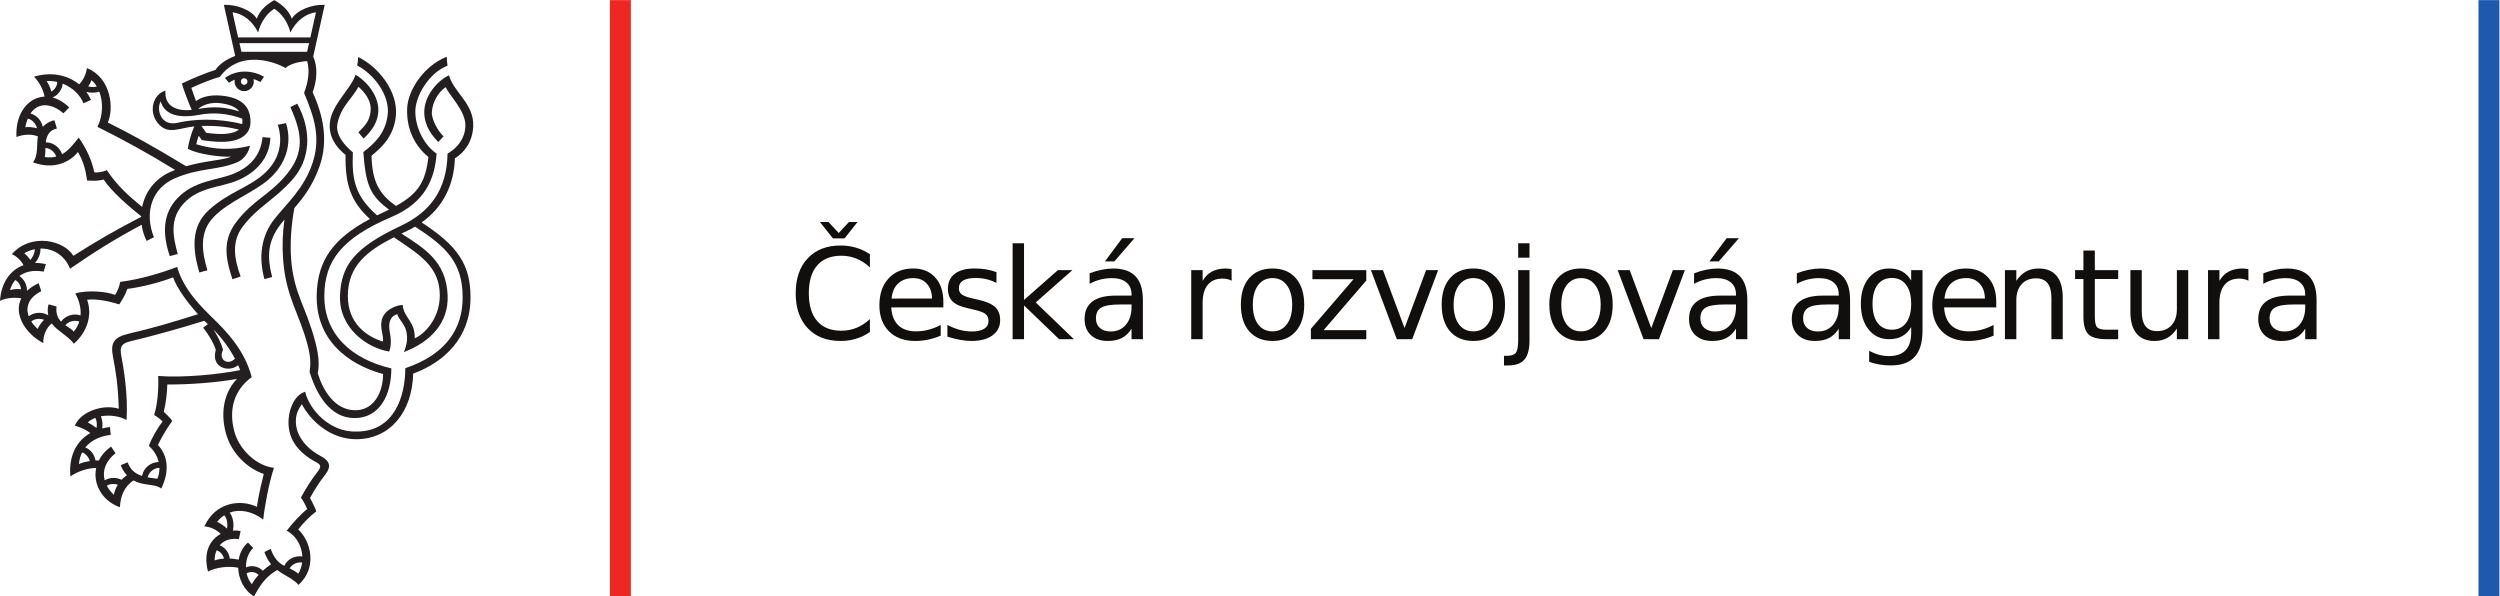 <?xml version="1.0" encoding="UTF-8" standalone="no"?>
<svg
   xmlns:dc="http://purl.org/dc/elements/1.1/"
   xmlns:cc="http://creativecommons.org/ns#"
   xmlns:rdf="http://www.w3.org/1999/02/22-rdf-syntax-ns#"
   xmlns:svg="http://www.w3.org/2000/svg"
   xmlns="http://www.w3.org/2000/svg"
   viewBox="0 0 316.84 75.587"
   height="75.587"
   width="316.84"
   xml:space="preserve"
   id="svg2"
   version="1.1"><defs
     id="defs6" /><g
     transform="matrix(1.333,0,0,-1.333,0,75.587)"
     id="g10"><g
       transform="scale(0.1)"
       id="g12"><path
         id="path14"
         style="fill:#ee2722;fill-opacity:1;fill-rule:nonzero;stroke:none"
         d="m 579.906,0.012 h 19.891 V 566.926 H 579.906 V 0.012" /><path
         id="path16"
         style="fill:#231f20;fill-opacity:1;fill-rule:nonzero;stroke:none"
         d="m 232.148,480.387 c 5.063,0 9.161,4.097 9.161,9.136 0,0.84 -0.118,1.649 -0.329,2.411 2.18,-0.704 4.379,-1.641 6.602,-2.852 0.793,1.242 2.141,3.137 3.441,4.992 -12.035,6.778 -26.503,6.723 -37.16,-1.172 1.16,-1.386 2.586,-3.195 3.813,-4.55 1.844,1.214 3.679,2.207 5.508,2.972 -0.121,-0.586 -0.18,-1.176 -0.18,-1.801 0,-5.039 4.101,-9.136 9.144,-9.136 m 0,12.281 c 1.739,0 3.157,-1.406 3.157,-3.145 0,-1.73 -1.418,-3.144 -3.157,-3.144 -1.726,0 -3.144,1.414 -3.144,3.144 0,1.739 1.418,3.145 3.144,3.145" /><path
         id="path18"
         style="fill:#231f20;fill-opacity:1;fill-rule:nonzero;stroke:none"
         d="m 278.148,396.418 c 16.547,18.809 18.961,45.406 4.454,72.09 -2.582,-1.25 -4.043,-1.985 -6.551,-3.266 11.703,-25.758 13.262,-43.406 -3.278,-63.679 -16.394,-20.118 -31.613,-23.985 -48.14,-45.606 -15.07,-19.734 -8.379,-39.121 -3.649,-54.426 2.918,0.969 5.664,1.907 7.762,2.668 -6.242,17.481 -8.605,33.156 1.977,47.293 14.097,18.879 30.336,25.5 47.425,44.926" /><path
         id="path20"
         style="fill:#231f20;fill-opacity:1;fill-rule:nonzero;stroke:none"
         d="m 254.813,395.949 c 16.609,14.024 23.414,34.18 17.101,54.031 -2.812,-0.535 -4.996,-0.949 -7.777,-1.527 5.355,-17.152 1.293,-33.922 -13.375,-46.879 -14.973,-13.215 -33.559,-17.281 -52.141,-34.176 -17.422,-15.835 -15.48,-37.464 -9.125,-59.457 2.649,0.672 4.637,1.45 7.723,2.133 -4.922,16.403 -8.598,36.235 6.476,51.235 14.903,14.824 36.141,22.007 51.118,34.64" /><path
         id="path22"
         style="fill:#231f20;fill-opacity:1;fill-rule:nonzero;stroke:none"
         d="m 224.309,394.902 c 19.539,7.696 31.953,22.149 32.777,41.114 -2.699,0.285 -5.625,0.515 -7.496,0.664 -1.731,-18.485 -13.235,-29.239 -28.469,-35.188 -14.973,-5.855 -36.512,-6.25 -52.32,-22.765 -14.207,-14.848 -14.508,-33.856 -7.414,-55.161 2.66,0.668 5.105,1.329 7.574,1.942 -4.371,16.562 -8.121,33.332 5.934,48.398 14.05,15.059 33.949,14.903 49.414,20.996" /><path
         id="path24"
         style="fill:#231f20;fill-opacity:1;fill-rule:nonzero;stroke:none"
         d="m 432.516,416.516 c 8.75,5.293 16.632,15.476 17.382,29.949 1.133,22.043 -18.218,32.187 -23.043,49.004 -11.292,-5.414 -23.492,-19.656 -23.492,-35.004 0,-13.559 7.907,-22.809 13.325,-28.461 1.734,1.801 3.324,3.461 4.984,5.418 -5.457,5.187 -11.598,16.277 -11.074,23.262 0.672,9.265 5.867,18.531 13.101,23.507 4.227,-8.976 19.571,-23.039 18.75,-37.496 -0.679,-11.746 -7.465,-20.113 -16.953,-25.765 -0.551,-34.348 -16.719,-55.606 -44.34,-68.571 -44.269,-20.796 -56.636,-37.562 -57.898,-65.992 -1.36,-30.488 24.879,-49.961 46.797,-53.562 3.789,11.062 -0.637,18.875 0.05,25.554 0.52,5.118 2.418,8.282 7.606,10.02 1.023,-4.59 7.41,-9.824 8.68,-16.602 1.265,-6.797 0.812,-10.91 -2.297,-19.472 24.984,9.679 42.621,27.422 41.488,54.062 -1.367,32.473 -22.367,44.571 -43.855,58.633 1.656,0.801 3.328,1.594 5.035,2.383 2.785,1.289 5.406,2.687 7.894,4.148 29.446,-19.093 45.282,-33.875 45.211,-67.547 -0.062,-29.148 -15.387,-53.757 -54.531,-67.019 0.016,-26.516 -10.336,-60.235 -46.293,-60.235 -24.984,-0.949 -44.895,20.411 -48.945,37.887 -3.438,-1.179 -7.657,-3.711 -11.094,-9.937 -2.149,-3.907 -3.906,-8.692 -4.512,-15.157 -1.719,-17.812 7.246,-31.855 25.899,-41.82 4.922,-2.633 5.363,-4.273 1.273,-9.547 -4.453,-5.746 -9.809,-13.449 -15.531,-24.14 2.519,-3.527 4.476,-7.668 5.976,-10.957 -5.992,-4.621 -13.375,-12.707 -19.496,-20.578 9.528,-5.156 14.289,-14.961 14.832,-24.445 -6.523,0.812 -14.007,-2.066 -17.136,-8.953 -1.289,0.676 -2.536,1.379 -3.625,2.188 -4.68,3.418 -7.899,9.375 -9.313,13.965 -1.879,-0.918 -4.07,-2.117 -6,-3.047 1.406,-3.836 3.109,-7.715 6.371,-11.602 -2.449,-1.601 -5.183,-3.75 -7.816,-6.152 -3.949,3.918 -9.992,5.559 -16.071,3.215 -0.128,6.668 1.942,13.68 6.934,18.457 -1.922,1.891 -2.996,3.035 -5.023,5.047 -4.731,-3.769 -7.739,-9.676 -8.871,-16.27 -2.614,0.637 -5.516,1.008 -8.438,1.145 -0.637,5.867 -4.894,10.899 -9.602,12.539 3.735,4.394 9.7,7.078 18.25,5.84 0.633,2.742 1.008,4.707 1.649,7.723 -2.332,0.519 -4.828,0.684 -7.359,0.519 1.386,5.359 0.281,12.664 -3.032,17.059 9.535,3.477 21.192,1.477 31.907,-6.641 1.273,12.59 5.644,35.723 10.195,49.211 -15.133,1.465 -32.633,15.75 -37.731,34.793 -5.351,19.981 -0.582,38.996 16.547,51.387 -6.746,26.426 -25.476,44.856 -36.238,55.422 -10.754,10.566 -28.434,27.344 -34.629,49.375 -15.125,-5.816 -35.355,-11.848 -54.141,-14.215 -1,-5.328 -2.64,-8.949 -4.914,-12.387 -7.332,3.11 -25.503,4.879 -37.73,1.453 4.144,-7.832 5.477,-14.863 4.93,-20.949 -6.152,2.063 -13.879,0.422 -18.504,-5.875 -3.023,3.192 -5.184,7.586 -4.281,14.356 -1.938,0.554 -4.957,1.406 -7.644,2 -0.906,-3.094 -1.035,-6.707 -0.234,-10.332 -4.797,2.949 -12.676,3.586 -18.629,-0.985 -2.973,8.328 -0.609,17.582 11.969,23.856 -0.816,2.613 -1.645,5.019 -2.473,7.617 -4.48,-2.07 -8.082,-4.434 -10.883,-7.031 -0.098,0.051 -0.195,0.066 -0.289,0.09 0.277,5.679 -3.18,11.117 -7.176,13.75 5.918,4.441 13.895,5.863 23.059,4.187 0.664,2.305 1.43,4.629 2.16,7.109 -3.555,0.832 -7.027,1.204 -10.375,1.11 3.305,3.613 5.492,9.18 5.195,13.715 11.473,0.273 22.773,-5.918 28.152,-19.16 22.465,15.527 42.898,28.394 68.062,41.773 0.738,-5.262 2.297,-10.449 4.687,-15.356 2.25,1.114 4.672,2.352 6.973,3.512 -9.363,23.563 -1.918,46.352 19.434,55.789 23.804,10.543 41.449,7.563 60.129,15.641 6.3,2.719 10.804,9.754 11.707,15.512 -17.828,-4.614 -34.746,-3.524 -50.989,1.476 0.446,1.488 1.477,6.508 2.368,7.992 0.742,-1.183 2.355,-3.121 2.808,-4 1.91,-0.293 11.656,-2.148 22.438,-1.625 11.808,0.594 23.765,5.321 23.925,18.614 0.153,14.457 -7.984,23.32 -27.468,25.222 -12.914,1.27 -20.535,-2.363 -24.364,-5.164 -0.839,2.235 -3.113,8.559 -4.425,12.563 7.644,3.613 20.961,8.843 27.156,10.465 3.703,5.015 11.07,13.281 25.113,15.64 14.02,2.375 28.633,-2.359 37.34,-7.222 4.148,4.136 14.379,6.386 20.527,6.464 2.825,-10.019 0.614,-20.957 -2.957,-30.109 9.68,-23.105 16.852,-43.699 6.946,-69.848 -8.258,-21.851 -22.266,-34.144 -34.957,-49.925 -12.7,-15.801 -15.551,-36.504 -9.629,-57.317 3.019,0.895 4.914,1.348 7.285,2.012 -5.387,20.758 -3.676,34.973 8.254,50.351 1.133,1.473 2.308,2.926 3.496,4.336 -1.809,-12.558 -2.274,-25.214 -1.285,-38.242 2.652,-35.34 15.058,-50.566 23.093,-80.359 2.7,-9.973 3.43,-18.281 2.051,-26.262 6.543,-21.473 19.449,-43.945 42.762,-43.945 23.559,0 34.977,21.504 34.977,47.207 -37.493,8.789 -64.168,32.187 -63.708,69.609 0.407,31.875 15.469,53.809 63.77,74.348 32.223,13.699 41.113,36.176 42.992,60.215 -14.015,9.726 -21.371,28.933 -20.105,42.929 1.125,12.625 12.308,33.524 30.465,40.75 -0.454,2.942 -0.641,5.172 -0.711,8.493 -21.844,-8.594 -36.973,-31.801 -37.672,-48.95 -0.91,-21.691 8.797,-37.148 20.187,-46.359 -2.715,-23.777 -9.707,-34.813 -30.828,-46.57 -15.414,11.054 -22.609,22.097 -23.238,47.781 8.68,7.051 21.398,18.023 23.187,38.184 2.059,23.222 -16.937,46.593 -35.972,55.683 -0.039,-2.547 -0.18,-4.766 -0.797,-8.183 14.664,-7.196 31.582,-27.872 28.902,-47.293 -2.383,-17.141 -11.801,-26.196 -23.109,-34.922 2.308,-30.774 6.066,-41.243 24.414,-54.707 -1.363,-0.688 -2.762,-1.379 -4.231,-2.082 -2.468,-1.118 -4.843,-2.254 -7.152,-3.379 -20.922,18.488 -24.098,33.789 -22.98,59.922 -7.86,6.5 -16.731,16.535 -14.672,27.257 3.121,16.219 14.722,24.653 19.988,35.079 7.484,-6.567 12.629,-14.758 11.547,-23.528 -1.149,-9.211 -4.988,-13.113 -11.625,-19.824 1.594,-1.992 2.992,-3.594 4.984,-5.938 6.801,6.672 12.719,13.731 13.871,24.411 1.578,14.562 -9.734,29.429 -21.593,36.304 -4.036,-13.058 -22.469,-28.101 -24.344,-45.265 -1.469,-13.418 5.836,-23.754 14.883,-30.946 -0.414,-28.285 4.968,-44.367 23.16,-60.949 -34.696,-18.496 -49.981,-39.285 -50.598,-72.461 -0.769,-41.894 28.641,-65.508 63.117,-74.941 -0.05,-17.41 -8.625,-34.414 -26.425,-34.414 -19.645,0 -30.946,19.375 -35.657,35.117 1.559,8.105 1,17.062 -2.34,29.797 -8.972,34.168 -20.218,45.191 -22.949,78.191 -1.316,15.836 0.231,34.141 3.047,49.137 8.52,9.867 17.094,20.902 23.563,38.637 9.714,26.562 2.812,51.5 -6.168,71.543 4.211,11.101 4.941,24.425 0.5,33.761 l 10.925,49.246 c -12.132,0.555 -26.566,-5.101 -31.257,-13.203 -3.032,8.797 -10.93,14.492 -16.676,17.676 -5.746,-3.184 -13.633,-8.879 -16.672,-17.676 -4.691,8.102 -19.121,13.758 -31.27,13.203 l 10.782,-48.574 c -8.399,-3.113 -15.723,-8.32 -18.676,-13.25 -7.777,-2.363 -21.606,-7.883 -32.047,-13 1.852,-6.211 5.898,-17.195 9.395,-25.105 -13.325,-1.289 -26.102,2.656 -25.008,18.418 -11.766,-3.52 -16.321,-19.782 -7.274,-30.871 9.516,-11.641 19.582,-4.829 34.735,-3.164 -3.024,-6.602 -5.496,-15.997 -6.176,-21.309 9.805,-5.453 32.25,-8.027 41.094,-7.5 -6.883,-3.324 -23.914,-3.672 -42.727,-9.082 -32.734,19.82 -51.016,29.879 -74.449,41.562 5.918,12.715 3.586,42.418 -19.863,51.731 -0.691,-5.656 -3.602,-11.809 -7.387,-15.449 -11.113,9.07 -27.016,12.215 -42.906,7.265 5.449,-5.371 8.836,-12.746 10.059,-18.918 -15.371,-0.668 -27.945,-15.707 -26.738,-38.418 6.734,2.715 14.914,2.961 20.41,0.528 -1.316,-5.946 0.543,-18.789 -4.824,-24.5 19.523,-7.524 35,-0.117 42.891,9.715 5.031,-8.778 7.25,-16.375 8.668,-27.09 7.031,-0.492 11.082,-0.332 15.762,0.898 7.067,-11.035 25.645,-27.137 35.641,-34.863 -0.004,-0.195 -0.004,-0.41 -0.004,-0.61 -24.606,-12.73 -42.738,-23.207 -64.445,-37.046 -8.516,14.582 -40.137,22.402 -58.516,1.562 4.703,-1.816 8.824,-6.258 11.184,-10.391 C 10.035,310.465 1.078,298.586 0,281.016 c 5.039,2.605 13.32,3.652 20.223,2.375 -7.598,-15.11 3.996,-33.743 21.023,-42.532 -0.598,6.524 2.641,14.582 8.008,18.719 0.238,-0.348 0.473,-0.68 0.731,-1.023 4.688,-6.094 14.75,-11.004 20.25,-18.274 12.094,10.395 18.039,26.77 12.566,41.762 9.137,1.176 21.476,-1.516 30.59,-4.387 2.98,4.582 5.847,9.168 7.656,14.68 13.894,1.863 29.652,5.769 43.547,11.031 3.636,-10.676 14.301,-24.738 23.633,-35.027 -24.696,-7.86 -43.504,-13.367 -65.473,-18.445 -14.941,-3.469 -17.805,-9.016 -15.336,-22.09 3.016,-15.989 4.727,-26.438 5.512,-49.375 -15.293,4.754 -36.528,-2.981 -41.754,-16.086 7.242,-2.117 11.969,-4.832 14.691,-7.071 -16.105,-9.062 -20.418,-26.25 -18.918,-41.152 6.961,4.863 16.832,8.035 24.496,8.008 -3.246,-15.164 5.644,-31.414 22.578,-37.344 0.415,9.895 3.836,19.563 12.954,25.488 1.136,-0.632 2.359,-1.218 3.675,-1.718 8.485,-3.203 18.551,-1.981 22.578,-6.094 8.301,16.387 6.321,31.641 -3.093,41.504 3.316,7.195 9.636,17.637 13.718,22.91 -2.632,3.469 -6.605,7.285 -8.152,8.633 1.914,7.316 3.281,18.555 3.356,25.984 22.668,-0.105 47.062,1.938 66.238,5.254 -11.149,-11.316 -16.402,-30.066 -10.563,-51.48 5.418,-19.985 21.278,-33.918 36.036,-38.84 -1.278,-5.293 -4.879,-19.297 -6.532,-31.336 -15.343,7.652 -39.554,4.559 -49.941,-18.566 6.683,-0.391 12.269,-3.781 15.555,-7.156 -9.864,-5.293 -16.981,-16.957 -12.098,-35.684 8.453,4.141 19.594,5.418 28.676,3.574 C 226.855,16.73 231.738,5.93 241.516,0 c 6.597,12.363 12.007,19.191 22.023,25.117 6.727,-5.168 15.699,-8.594 20.309,-14.141 18.101,16.223 11.855,41.473 -0.313,52.715 4.645,5.852 10.192,11.816 17.211,17.199 -1.199,3.457 -3.676,8.426 -5.976,12.762 4.921,8.887 9.035,15.168 14.582,22.297 5.898,7.606 4.32,12.957 -4.723,17.664 -10.449,5.403 -24.527,17.805 -23.281,34.973 0.41,5.66 2.785,10.144 5.632,14.195 8.141,-15.593 27.075,-33.543 52.063,-33.328 32.219,0.274 52.926,26.203 53.801,62.383 29.812,10.937 54.386,34.269 54.515,72.148 0.106,32.145 -12.769,49.59 -46.441,71.59 21.559,15.266 30.809,37.328 31.598,60.942 M 418.145,286.367 c 0.039,-22.89 -15.375,-37.519 -23.813,-40.945 0.469,16.219 -10.648,19.617 -11.445,31.695 -5.645,-0.113 -18.192,-4.445 -20.137,-15.25 -1.406,-7.793 2.184,-13.586 1.273,-19.562 -15.511,4.785 -33.664,17.343 -33.3,44.062 0.379,27.844 18,41.961 43.781,55.071 23.715,-16.157 43.578,-27.454 43.641,-55.071 M 291.977,517.824 h -62.43 c 0,0 -0.781,3.406 -1.875,8.203 h 66.176 c -1.09,-4.797 -1.871,-8.203 -1.871,-8.203 m -70.848,37.489 c 10.219,-1.172 19.187,-8.719 24.285,-19.165 2.672,10.961 9.313,18.852 15.344,22.563 6.035,-3.711 12.676,-11.602 15.344,-22.563 5.113,10.446 14.058,17.993 24.285,19.165 -0.762,-3.821 -3.231,-14.766 -5.293,-23.852 H 226.43 c -2.067,9.086 -4.551,20.031 -5.301,23.852 M 195.969,440.82 c -0.981,1.465 -2.606,3.918 -4.375,6.477 15.562,0.391 26.66,-1.188 35.551,-3.469 -6.188,-5.168 -19.774,-4.734 -31.176,-3.008 m 14.418,28.02 c 7.304,-1.067 13.582,-3.145 17.101,-7.727 -12.883,4.043 -24.066,5.149 -39.148,2.305 4.465,3.992 12.34,6.816 22.047,5.422 m -41.449,-18.527 c -16.293,-3.809 -20.504,13.066 -16.129,20.351 2.675,-9.883 12.511,-17.23 36.355,-12.82 14.039,2.597 26.938,1.472 41.109,-3.559 0.137,-0.906 0.239,-1.836 0.25,-2.859 0.008,-0.828 -0.062,-1.61 -0.218,-2.363 -23.625,6.027 -46.344,4.761 -61.367,1.25 m -76.864,34.453 c -2.519,-0.668 -5.648,-0.575 -8.191,0.113 1.293,1.793 2.398,3.809 3.016,5.961 1.992,-1.57 3.727,-3.652 5.176,-6.074 m -37.676,4.367 c 0.148,-3.176 -2.07,-7.18 -5.59,-9.16 -1.066,3.867 -2.672,7.539 -4.523,9.976 3.508,0.207 6.894,-0.09 10.113,-0.816 M 24.051,446.094 c 0.582,3.086 1.387,5.801 2.352,8.152 4.141,-0.711 7.91,-5.047 8.711,-9.137 -3.672,1 -7.769,1.395 -11.062,0.985 m 18.488,-28.301 c 0.605,2.148 0.574,5.234 0.652,8.574 4.543,-0.222 8.914,-3.828 10.281,-8.191 -3.195,-0.84 -6.797,-1.059 -10.934,-0.383 M 101.57,405.281 c -4.008,-1.765 -7.836,-2.312 -11.902,-2.144 -2.223,11.121 -7.641,23.093 -14.824,33.074 C 70.254,430.449 65.562,424.043 59,420.41 c -1.988,6.07 -7.781,11.242 -15.461,11.344 0.707,5.863 2.945,11.426 10.547,13.129 -0.785,2.691 -1.742,5.918 -2.324,7.785 -4.617,-0.883 -8.348,-3.164 -11.047,-6.23 -1.082,5.238 -5.172,10.898 -11.73,12.722 7.441,11.145 20.41,9.621 31.344,0.133 1.684,1.613 3.734,3.711 5.461,5.59 -5.141,5.039 -10.559,8.105 -15.871,9.472 5.684,2.2 9.246,8.176 9.695,13.165 9.434,-3.661 16.738,-10.957 19.766,-18.7 2.871,1.313 4.609,2.094 7.156,3.231 -1.219,2.754 -2.738,5.285 -4.465,7.617 3.898,-1.047 8.598,-0.984 12.34,0.227 3.715,-9.825 3.598,-22.942 -1.777,-33.442 26.387,-13.14 47.394,-24.773 73.844,-40.965 -1.532,-0.59 -3.024,-1.218 -4.543,-1.894 -14.969,-6.707 -23.938,-19.324 -26.778,-33.289 -10.996,9.008 -23.453,19.55 -33.586,34.976 M 33.023,330.094 c 0.18,-3.278 -1.77,-7.602 -4.172,-10.133 -1.707,2.383 -3.688,4.609 -5.766,6.32 3.145,1.844 6.512,3.125 9.938,3.813 M 9.453,291.242 c 1.172,3.789 2.859,6.942 4.988,9.555 2.777,-1.274 5.25,-4.867 5.566,-8.734 -3.582,0.398 -7.258,0.14 -10.555,-0.821 M 35.867,254.316 c -2.398,2.051 -4.512,4.446 -6.141,7.032 2.98,2.734 8.383,3.215 12.09,1.613 -2.715,-2.844 -5.199,-6.27 -5.949,-8.645 m 34.121,-2.644 c -1.09,2.098 -4.426,3.758 -7.816,6.152 2.918,3.731 8.773,5.203 13.219,3.465 -1.172,-3.691 -3.055,-6.914 -5.402,-9.617 M 223.367,226.016 c -6.48,-6.805 -16.219,-1.161 -11.32,8.379 -1.621,6.25 -5.195,13.378 -9.188,19.445 8.512,-8.598 15.317,-17.981 20.508,-27.824 M 83.426,165.449 c 2.07,1.856 4.492,3.25 7.125,4.278 1.531,-2.356 1.855,-6.321 1.234,-9.598 -3.117,2.363 -6.242,4.246 -8.359,5.32 m -5.324,-28.523 c 3.203,-0.969 6.316,-4.543 7.25,-8.254 -4.316,-0.676 -8.41,-1.805 -10.297,-2.871 0.383,4.289 1.457,7.961 3.047,11.125 m 23.461,-31.684 c 2.914,1.867 7.207,2.113 10.46,0.93 -1.789,-2.93 -3.125,-6.191 -3.738,-9.598 -2.918,2.773 -5.144,5.692 -6.722,8.668 m 48.109,6.653 c -3.356,0.382 -6.442,0.773 -9.274,1.308 1.438,5.449 6.262,9.055 11.204,8.985 0.062,-3.418 -0.524,-6.883 -1.93,-10.293 m 0.738,97.714 c 0.496,-12.421 -0.586,-27.039 -3.871,-37.136 3.055,-1.672 6.094,-4.18 8.039,-6.125 -4.269,-5.481 -10.851,-16.493 -13.035,-23.282 4.492,-3.886 7.891,-9.304 9.324,-15.273 -7.027,-0.156 -14.187,-4.91 -15.832,-13.23 -6.344,2.039 -10.972,5.625 -13.68,12.91 -2.015,-0.762 -4.468,-1.817 -6.527,-2.649 0.684,-2.246 2.457,-6.054 5.824,-9.609 -1.797,-1.184 -3.496,-2.645 -5.05,-4.336 -4.43,2.238 -10.774,2.676 -16.079,-0.488 -2.484,9.211 1.125,18.527 10.321,25.73 -1.406,2.094 -2.813,4.203 -4.199,6.289 -5.454,-3.765 -9.29,-8.308 -11.711,-13.164 -0.981,0.07 -2.035,0.051 -3.125,-0.016 -1.004,6.043 -5.16,10.665 -9.715,12.391 5.973,7.453 15.375,10.957 24.219,11.984 -0.274,2.665 -0.512,4.637 -0.805,7.45 -2.621,-0.313 -5.067,-0.782 -7.364,-1.367 0.691,3.906 0.258,8.261 -1.27,11.542 8.809,1.68 18.578,-0.078 24.469,-3.527 1.554,24.27 -2.895,49.848 -5.074,61.43 -1.711,9.09 1.062,11.57 9.046,13.496 20.118,4.871 43.747,11.23 69.911,19.422 1.199,-1.192 2.343,-2.266 3.386,-3.203 -1.425,-1.153 -2.75,-2.102 -4.461,-3.352 4.641,-5.719 9.868,-14.266 12.02,-21.101 -4.984,-17.528 12.953,-21.661 21.23,-14.571 0.703,-1.543 1.356,-3.105 1.993,-4.668 -20.801,-4.148 -54.704,-7.48 -77.985,-5.547 M 206.426,70.898 c 1.969,2.531 4.254,4.609 6.773,6.219 2.481,-2.398 3.586,-8.27 2.614,-12.645 -2.684,2.48 -6.415,5.273 -9.387,6.426 m -0.492,-27.078 c 3.027,-0.84 6.191,-3.977 6.964,-7.863 -3.285,-0.242 -6.359,-0.82 -8.812,-1.726 -0.063,3.23 0.543,6.57 1.848,9.59 m 33.582,-32.168 c -2.407,2.527 -4.141,6.211 -5.024,10.332 4.449,2.254 8.711,1.141 11.403,-1.535 -2.68,-2.879 -4.989,-5.938 -6.379,-8.797 m 44.019,9.949 c -2.512,2.207 -5.387,3.711 -8.199,5.078 2.363,3.984 7.445,6.25 11.91,5.5 -0.504,-3.918 -1.75,-7.57 -3.711,-10.578" /><path
         id="path26"
         style="fill:#1e59ae;fill-opacity:1;fill-rule:nonzero;stroke:none"
         d="m 2356.43,0.02 h 19.88 V 566.926 h -19.88 V 0.02" /><g
         transform="scale(10)"
         id="g28"><g
           id="text32"
           style="font-variant:normal;font-weight:normal;font-size:12px;font-family:RePublicStd;-inkscape-font-specification:RePublicStd;writing-mode:lr-tb;fill:#100f0d;fill-opacity:1;fill-rule:nonzero;stroke:none"
           transform="matrix(1,0,0,-1,74.978,24.457)"
           aria-label="Česká rozvojová agentura"><path
             id="path34"
             style=""
             d="m 7.729,-8.074 v 1.248 Q 7.131,-7.383 6.451,-7.658 5.777,-7.934 5.016,-7.934 q -1.5,0 -2.297,0.92 -0.797,0.914 -0.797,2.648 0,1.729 0.797,2.648 0.797,0.914 2.297,0.914 0.762,0 1.436,-0.275 0.68,-0.275 1.277,-0.832 v 1.236 Q 7.107,-0.252 6.41,-0.041 5.719,0.17 4.945,0.17 q -1.986,0 -3.129,-1.213 -1.143,-1.219 -1.143,-3.322 0,-2.109 1.143,-3.322 1.143,-1.219 3.129,-1.219 0.785,0 1.477,0.211 0.697,0.205 1.307,0.621 z M 4.213,-9.58 2.977,-11.139 h 0.814 l 0.973,1.043 0.973,-1.043 h 0.814 l -1.236,1.559 z" /><path
             id="path36"
             style=""
             d="m 14.712,-3.551 v 0.527 H 9.755 q 0.07,1.113 0.668,1.699 0.604,0.58 1.676,0.58 0.621,0 1.201,-0.152 0.586,-0.152 1.16,-0.457 v 1.02 q -0.58,0.246 -1.189,0.375 -0.609,0.129 -1.236,0.129 -1.57,0 -2.49,-0.914 -0.914,-0.914 -0.914,-2.473 0,-1.611 0.867,-2.555 0.873,-0.949 2.35,-0.949 1.324,0 2.092,0.855 0.773,0.85 0.773,2.314 z m -1.078,-0.316 q -0.012,-0.885 -0.498,-1.412 -0.48,-0.527 -1.277,-0.527 -0.902,0 -1.447,0.51 -0.539,0.51 -0.621,1.436 z" /><path
             id="path38"
             style=""
             d="m 19.762,-6.369 v 1.02 q -0.457,-0.234 -0.949,-0.352 -0.492,-0.117 -1.02,-0.117 -0.803,0 -1.207,0.246 -0.398,0.246 -0.398,0.738 0,0.375 0.287,0.592 0.287,0.211 1.154,0.404 l 0.369,0.082 q 1.148,0.246 1.629,0.697 0.486,0.445 0.486,1.248 0,0.914 -0.727,1.447 -0.721,0.533 -1.986,0.533 -0.527,0 -1.102,-0.105 -0.568,-0.1 -1.201,-0.305 V -1.354 q 0.598,0.311 1.178,0.469 0.58,0.152 1.148,0.152 0.762,0 1.172,-0.258 0.41,-0.264 0.41,-0.738 0,-0.439 -0.299,-0.674 -0.293,-0.234 -1.295,-0.451 l -0.375,-0.088 q -1.002,-0.211 -1.447,-0.645 -0.445,-0.439 -0.445,-1.201 0,-0.926 0.656,-1.43 0.656,-0.504 1.863,-0.504 0.598,0 1.125,0.088 0.527,0.088 0.973,0.264 z" /><path
             id="path40"
             style=""
             d="m 21.298,-9.117 h 1.084 v 5.385 L 25.599,-6.562 h 1.377 L 23.495,-3.492 27.122,0 h -1.406 L 22.382,-3.205 V 0 h -1.084 z" /><path
             id="path42"
             style=""
             d="m 31.533,-3.299 q -1.307,0 -1.811,0.299 -0.504,0.299 -0.504,1.02 0,0.574 0.375,0.914 0.381,0.334 1.031,0.334 0.896,0 1.436,-0.633 0.545,-0.639 0.545,-1.693 v -0.24 z m 2.15,-0.445 V 0 h -1.078 v -0.996 q -0.369,0.598 -0.92,0.885 -0.551,0.281 -1.348,0.281 -1.008,0 -1.605,-0.562 -0.592,-0.568 -0.592,-1.518 0,-1.107 0.738,-1.67 0.744,-0.562 2.215,-0.562 h 1.512 v -0.105 q 0,-0.744 -0.492,-1.148 -0.486,-0.41 -1.371,-0.41 -0.562,0 -1.096,0.135 -0.533,0.135 -1.025,0.404 v -0.996 q 0.592,-0.229 1.148,-0.34 0.557,-0.117 1.084,-0.117 1.424,0 2.127,0.738 0.703,0.738 0.703,2.238 z m -1.969,-5.854 h 1.166 l -1.91,2.203 h -0.896 z" /><path
             id="path44"
             style=""
             d="m 42.122,-5.555 q -0.182,-0.105 -0.398,-0.152 -0.211,-0.053 -0.469,-0.053 -0.914,0 -1.406,0.598 -0.486,0.592 -0.486,1.705 V 0 h -1.084 v -6.562 h 1.084 v 1.02 q 0.34,-0.598 0.885,-0.885 0.545,-0.293 1.324,-0.293 0.111,0 0.246,0.018 0.135,0.012 0.299,0.041 z" /><path
             id="path46"
             style=""
             d="m 46.01,-5.807 q -0.867,0 -1.371,0.68 -0.504,0.674 -0.504,1.852 0,1.178 0.498,1.857 0.504,0.674 1.377,0.674 0.861,0 1.365,-0.68 0.504,-0.68 0.504,-1.852 0,-1.166 -0.504,-1.846 -0.504,-0.686 -1.365,-0.686 z m 0,-0.914 q 1.406,0 2.209,0.914 0.803,0.914 0.803,2.531 0,1.611 -0.803,2.531 -0.803,0.914 -2.209,0.914 -1.412,0 -2.215,-0.914 -0.797,-0.92 -0.797,-2.531 0,-1.617 0.797,-2.531 0.803,-0.914 2.215,-0.914 z" /><path
             id="path48"
             style=""
             d="m 49.802,-6.562 h 5.121 v 0.984 l -4.055,4.717 h 4.055 V 0 h -5.268 v -0.984 l 4.055,-4.717 h -3.908 z" /><path
             id="path50"
             style=""
             d="m 55.365,-6.562 h 1.143 L 58.559,-1.055 60.61,-6.562 H 61.752 L 59.291,0 h -1.465 z" /><path
             id="path52"
             style=""
             d="m 65.102,-5.807 q -0.867,0 -1.371,0.68 -0.504,0.674 -0.504,1.852 0,1.178 0.498,1.857 0.504,0.674 1.377,0.674 0.861,0 1.365,-0.68 0.504,-0.68 0.504,-1.852 0,-1.166 -0.504,-1.846 -0.504,-0.686 -1.365,-0.686 z m 0,-0.914 q 1.406,0 2.209,0.914 0.803,0.914 0.803,2.531 0,1.611 -0.803,2.531 -0.803,0.914 -2.209,0.914 -1.412,0 -2.215,-0.914 -0.797,-0.92 -0.797,-2.531 0,-1.617 0.797,-2.531 0.803,-0.914 2.215,-0.914 z" /><path
             id="path54"
             style=""
             d="m 69.363,-6.562 h 1.078 v 6.68 q 0,1.254 -0.48,1.816 -0.475,0.563 -1.535,0.563 H 68.015 V 1.582 h 0.287 q 0.615,0 0.838,-0.287 0.223,-0.281 0.223,-1.178 z m 0,-2.555 h 1.078 v 1.365 h -1.078 z" /><path
             id="path56"
             style=""
             d="m 75.338,-5.807 q -0.867,0 -1.371,0.68 -0.504,0.674 -0.504,1.852 0,1.178 0.498,1.857 0.504,0.674 1.377,0.674 0.861,0 1.365,-0.68 0.504,-0.68 0.504,-1.852 0,-1.166 -0.504,-1.846 -0.504,-0.686 -1.365,-0.686 z m 0,-0.914 q 1.406,0 2.209,0.914 0.803,0.914 0.803,2.531 0,1.611 -0.803,2.531 -0.803,0.914 -2.209,0.914 -1.412,0 -2.215,-0.914 -0.797,-0.92 -0.797,-2.531 0,-1.617 0.797,-2.531 0.803,-0.914 2.215,-0.914 z" /><path
             id="path58"
             style=""
             d="m 78.825,-6.562 h 1.143 l 2.051,5.508 2.051,-5.508 h 1.143 L 82.751,0 h -1.465 z" /><path
             id="path60"
             style=""
             d="m 89.001,-3.299 q -1.307,0 -1.811,0.299 -0.504,0.299 -0.504,1.02 0,0.574 0.375,0.914 0.381,0.334 1.031,0.334 0.896,0 1.436,-0.633 0.545,-0.639 0.545,-1.693 v -0.24 z m 2.15,-0.445 V 0 h -1.078 v -0.996 q -0.369,0.598 -0.92,0.885 -0.551,0.281 -1.348,0.281 -1.008,0 -1.605,-0.562 -0.592,-0.568 -0.592,-1.518 0,-1.107 0.738,-1.67 0.744,-0.562 2.215,-0.562 h 1.512 v -0.105 q 0,-0.744 -0.492,-1.148 -0.486,-0.41 -1.371,-0.41 -0.562,0 -1.096,0.135 -0.533,0.135 -1.025,0.404 v -0.996 q 0.592,-0.229 1.148,-0.34 0.557,-0.117 1.084,-0.117 1.424,0 2.127,0.738 0.703,0.738 0.703,2.238 z m -1.969,-5.854 h 1.166 l -1.91,2.203 h -0.896 z" /><path
             id="path62"
             style=""
             d="m 98.769,-3.299 q -1.307,0 -1.811,0.299 -0.504,0.299 -0.504,1.02 0,0.574 0.375,0.914 0.381,0.334 1.031,0.334 0.896,0 1.436,-0.633 0.545,-0.639 0.545,-1.693 v -0.24 z m 2.15,-0.445 V 0 h -1.078 v -0.996 q -0.369,0.598 -0.92,0.885 -0.551,0.281 -1.348,0.281 -1.008,0 -1.605,-0.562 -0.592,-0.568 -0.592,-1.518 0,-1.107 0.738,-1.67 0.744,-0.562 2.215,-0.562 h 1.512 v -0.105 q 0,-0.744 -0.492,-1.148 -0.486,-0.41 -1.371,-0.41 -0.562,0 -1.096,0.135 -0.533,0.135 -1.025,0.404 v -0.996 q 0.592,-0.229 1.148,-0.34 0.557,-0.117 1.084,-0.117 1.424,0 2.127,0.738 0.703,0.738 0.703,2.238 z" /><path
             id="path64"
             style=""
             d="m 106.729,-3.357 q 0,-1.172 -0.486,-1.816 -0.48,-0.645 -1.354,-0.645 -0.867,0 -1.354,0.645 -0.48,0.645 -0.48,1.816 0,1.166 0.48,1.811 0.486,0.645 1.354,0.645 0.873,0 1.354,-0.645 0.486,-0.645 0.486,-1.811 z m 1.078,2.543 q 0,1.676 -0.744,2.49 -0.744,0.82 -2.279,0.82 -0.568,0 -1.072,-0.088 -0.504,-0.082 -0.979,-0.258 V 1.102 q 0.475,0.258 0.938,0.381 0.463,0.123 0.943,0.123 1.061,0 1.588,-0.557 0.527,-0.551 0.527,-1.67 V -1.154 q -0.334,0.58 -0.855,0.867 Q 105.352,0 104.626,0 q -1.207,0 -1.945,-0.92 -0.738,-0.92 -0.738,-2.438 0,-1.523 0.738,-2.443 0.738,-0.92 1.945,-0.92 0.727,0 1.248,0.287 0.521,0.287 0.855,0.867 V -6.562 h 1.078 z" /><path
             id="path66"
             style=""
             d="m 114.816,-3.551 v 0.527 h -4.957 q 0.07,1.113 0.668,1.699 0.604,0.58 1.676,0.58 0.621,0 1.201,-0.152 0.586,-0.152 1.16,-0.457 v 1.02 q -0.58,0.246 -1.189,0.375 -0.609,0.129 -1.236,0.129 -1.57,0 -2.49,-0.914 -0.914,-0.914 -0.914,-2.473 0,-1.611 0.867,-2.555 0.873,-0.949 2.35,-0.949 1.324,0 2.092,0.855 0.773,0.85 0.773,2.314 z m -1.078,-0.316 q -0.012,-0.885 -0.498,-1.412 -0.48,-0.527 -1.277,-0.527 -0.902,0 -1.447,0.51 -0.539,0.51 -0.621,1.436 z" /><path
             id="path68"
             style=""
             d="M 121.138,-3.961 V 0 h -1.078 v -3.926 q 0,-0.932 -0.363,-1.395 -0.363,-0.463 -1.09,-0.463 -0.873,0 -1.377,0.557 -0.504,0.557 -0.504,1.518 V 0 h -1.084 v -6.562 h 1.084 v 1.02 q 0.387,-0.592 0.908,-0.885 0.527,-0.293 1.213,-0.293 1.131,0 1.711,0.703 0.58,0.697 0.58,2.057 z" /><path
             id="path70"
             style=""
             d="M 124.189,-8.426 V -6.562 h 2.221 v 0.838 h -2.221 v 3.562 q 0,0.803 0.217,1.031 0.223,0.229 0.896,0.229 h 1.107 V 0 h -1.107 q -1.248,0 -1.723,-0.463 -0.475,-0.469 -0.475,-1.699 v -3.562 h -0.791 V -6.562 h 0.791 v -1.863 z" /><path
             id="path72"
             style=""
             d="M 127.572,-2.59 V -6.562 h 1.078 v 3.932 q 0,0.932 0.363,1.4 0.363,0.463 1.09,0.463 0.873,0 1.377,-0.557 0.51,-0.557 0.51,-1.518 V -6.562 h 1.078 V 0 h -1.078 v -1.008 q -0.393,0.598 -0.914,0.891 -0.516,0.287 -1.201,0.287 -1.131,0 -1.717,-0.703 -0.586,-0.703 -0.586,-2.057 z m 2.713,-4.131 z" /><path
             id="path74"
             style=""
             d="m 138.794,-5.555 q -0.182,-0.105 -0.398,-0.152 -0.211,-0.053 -0.469,-0.053 -0.914,0 -1.406,0.598 -0.486,0.592 -0.486,1.705 V 0 h -1.084 v -6.562 h 1.084 v 1.02 q 0.34,-0.598 0.885,-0.885 0.545,-0.293 1.324,-0.293 0.111,0 0.246,0.018 0.135,0.012 0.299,0.041 z" /><path
             id="path76"
             style=""
             d="m 143.121,-3.299 q -1.307,0 -1.811,0.299 -0.504,0.299 -0.504,1.02 0,0.574 0.375,0.914 0.381,0.334 1.031,0.334 0.896,0 1.436,-0.633 0.545,-0.639 0.545,-1.693 v -0.24 z m 2.15,-0.445 V 0 h -1.078 v -0.996 q -0.369,0.598 -0.92,0.885 -0.551,0.281 -1.348,0.281 -1.008,0 -1.605,-0.562 -0.592,-0.568 -0.592,-1.518 0,-1.107 0.738,-1.67 0.744,-0.562 2.215,-0.562 h 1.512 v -0.105 q 0,-0.744 -0.492,-1.148 -0.486,-0.41 -1.371,-0.41 -0.562,0 -1.096,0.135 -0.533,0.135 -1.025,0.404 v -0.996 q 0.592,-0.229 1.148,-0.34 0.557,-0.117 1.084,-0.117 1.424,0 2.127,0.738 0.703,0.738 0.703,2.238 z" /></g></g></g></g></svg>